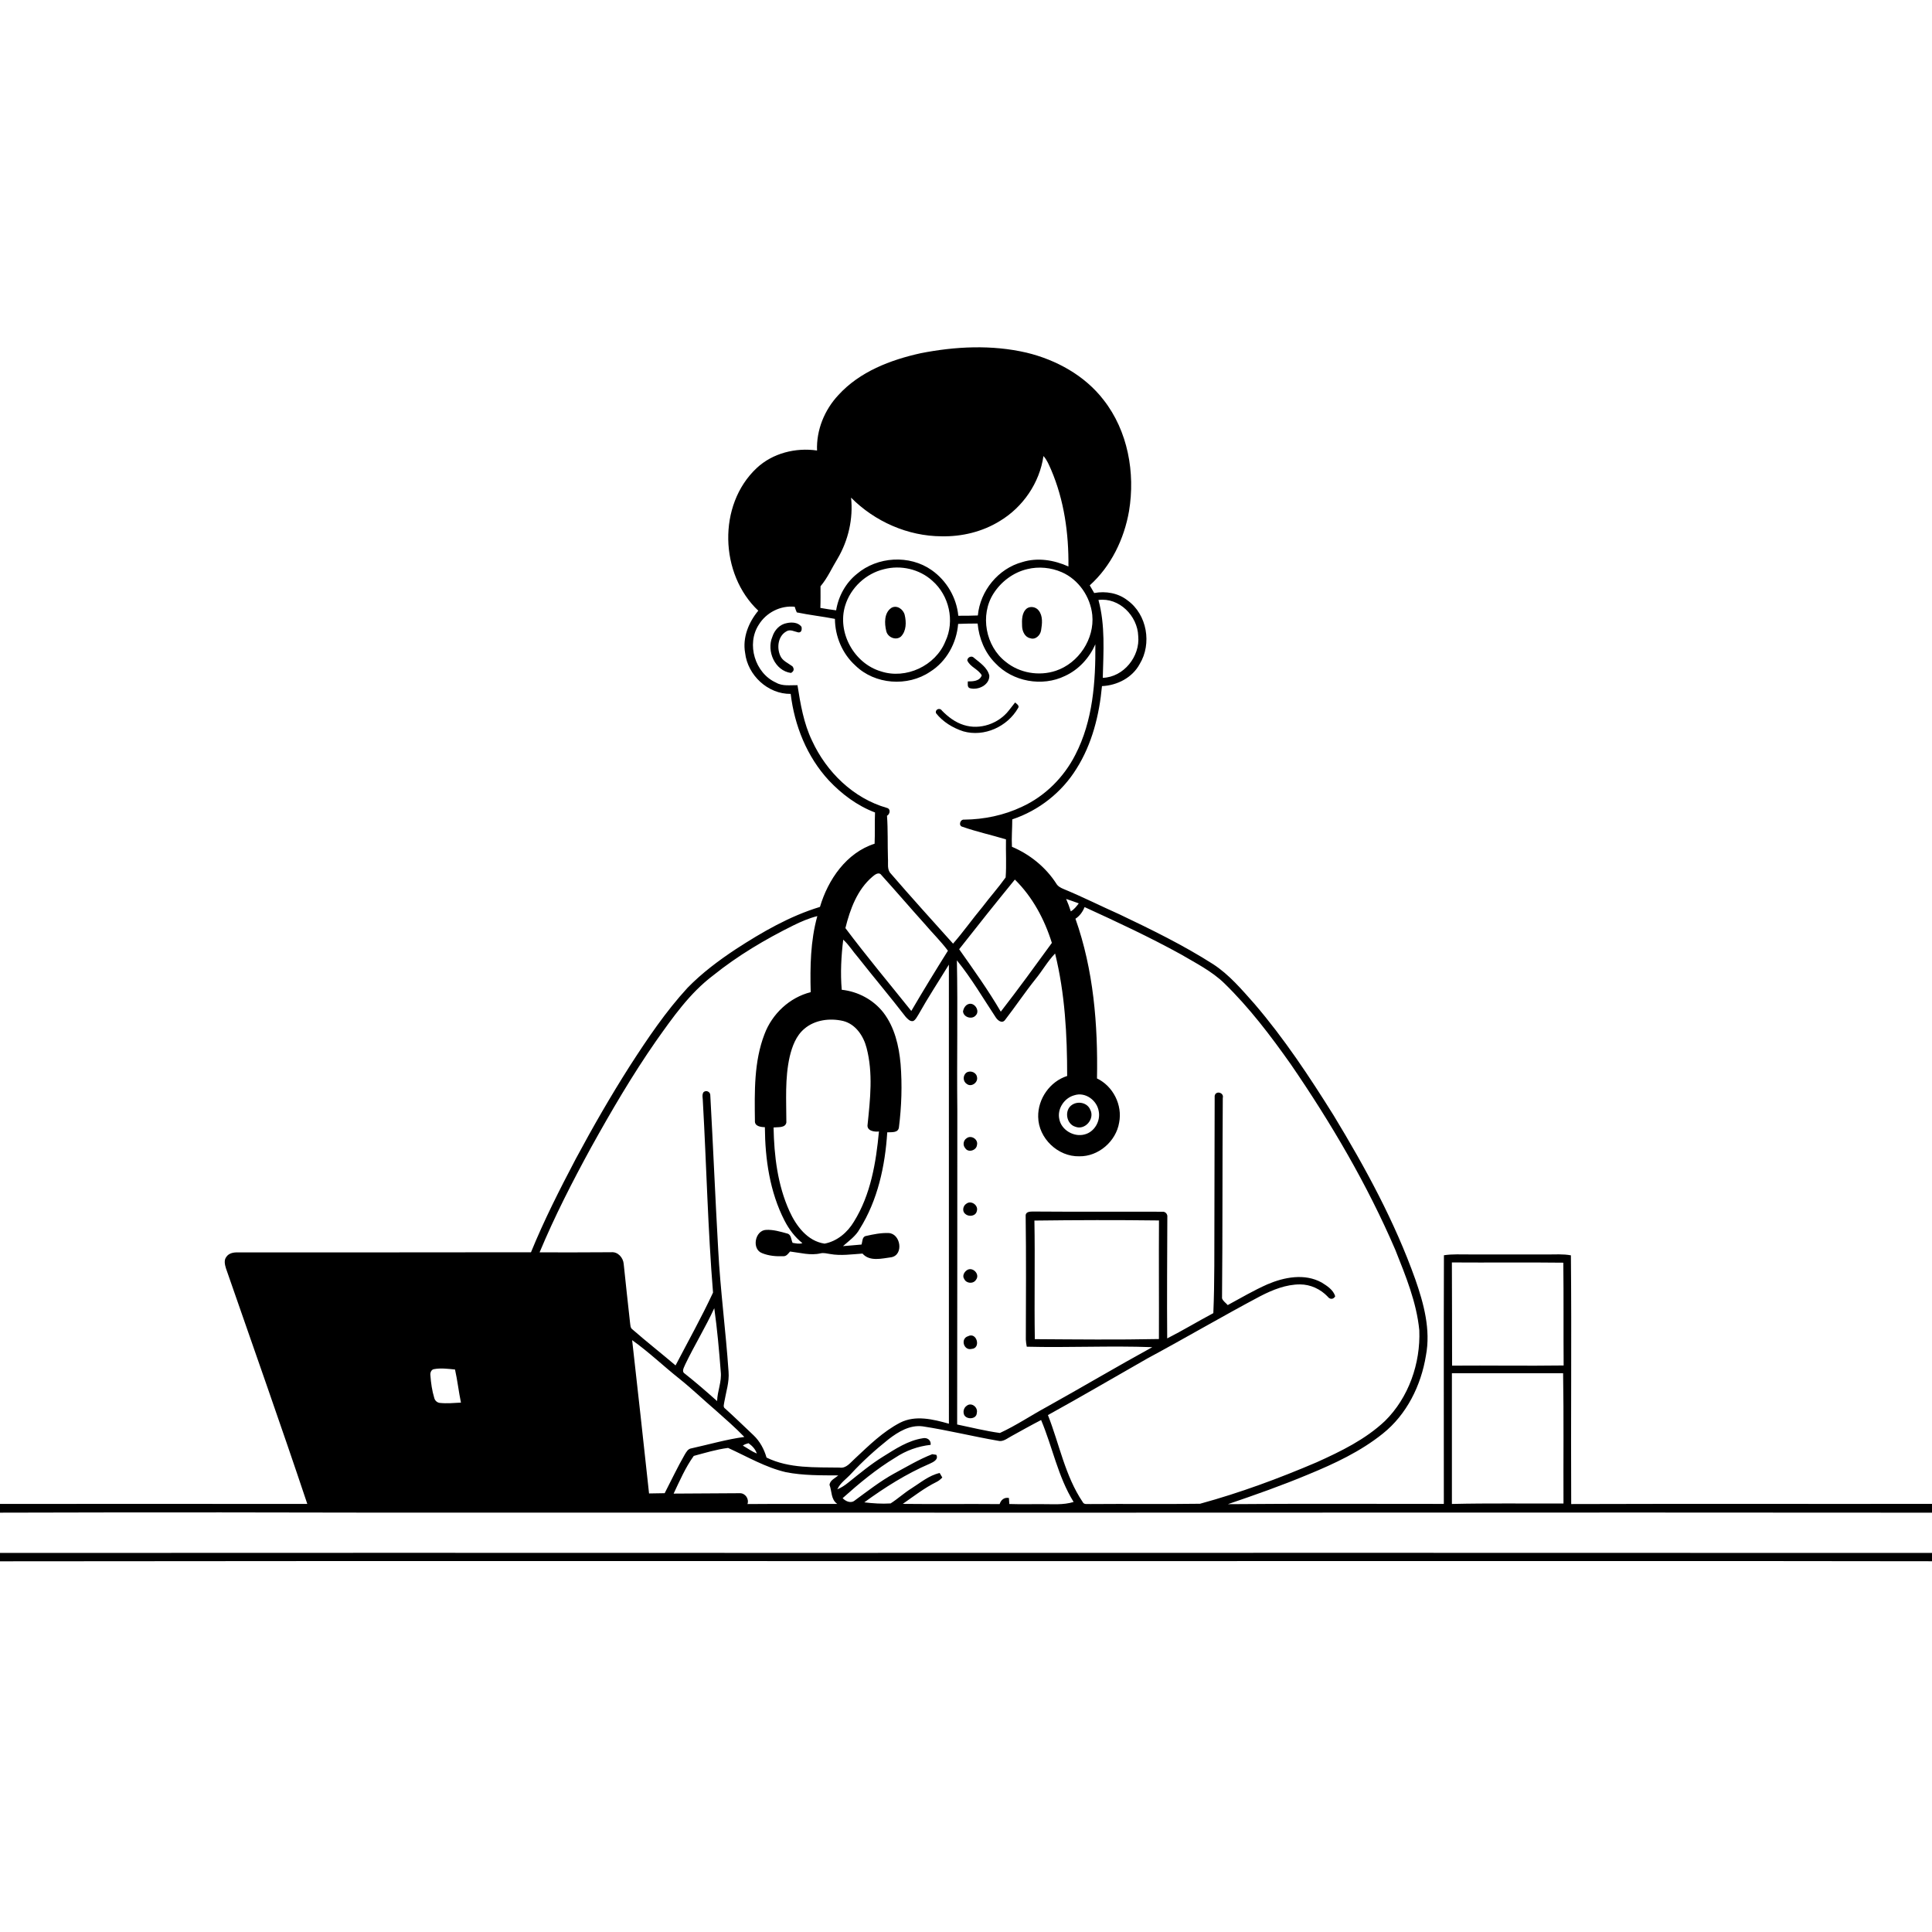 <svg xmlns="http://www.w3.org/2000/svg" viewBox="0 0 1024 1024" version="1.1">
<g id="Parent-Group"><g id="Group-rgba(0,0,0,0)" fill="rgba(0,0,0,0)">
<path fill="rgba(0,0,0,0)" opacity="1.00" d=" M 0.00 0.00 L 1024.00 0.00 L 1024.00 797.08 C 960.26 797.17 896.52 796.97 832.77 797.18 C 832.54 753.24 833.02 709.29 832.61 665.35 C 828.45 664.57 824.22 664.92 820.03 664.90 C 806.34 664.92 792.65 664.85 778.97 664.88 C 774.41 664.92 769.83 664.60 765.31 665.31 C 765.16 709.24 765.28 753.17 765.26 797.10 C 727.11 797.14 688.96 796.88 650.82 797.24 C 665.13 792.37 679.41 787.35 693.37 781.50 C 707.27 775.79 721.12 769.32 732.90 759.86 C 745.60 749.74 753.20 734.32 755.77 718.48 C 758.39 704.77 754.63 690.93 750.13 678.05 C 739.24 647.46 723.62 618.82 706.82 591.13 C 694.03 570.66 680.65 550.44 664.92 532.09 C 658.19 524.53 651.57 516.63 643.02 511.06 C 627.21 500.97 610.33 492.71 593.42 484.66 C 583.48 480.24 573.75 475.33 563.69 471.18 C 562.17 470.55 560.64 469.74 559.81 468.25 C 554.19 459.57 545.84 452.83 536.35 448.81 C 536.08 443.97 536.53 439.12 536.52 434.28 C 550.53 429.63 562.79 420.01 570.55 407.44 C 578.84 394.34 582.65 378.94 584.07 363.65 C 592.11 363.30 600.15 359.20 604.05 351.97 C 610.61 341.18 607.99 325.74 597.67 318.25 C 592.70 314.31 586.09 313.18 579.95 314.31 C 579.13 312.97 578.34 311.61 577.59 310.25 C 588.87 300.12 595.84 285.69 598.41 270.87 C 601.77 250.59 597.81 228.46 584.98 212.04 C 574.97 199.02 559.85 190.72 544.07 186.91 C 525.67 182.64 506.38 183.58 487.96 187.22 C 471.96 190.75 455.66 196.98 444.38 209.37 C 437.00 217.24 432.63 227.92 433.05 238.78 C 421.71 237.12 409.48 240.18 401.03 248.11 C 380.25 267.60 381.41 304.40 401.91 323.67 C 396.79 329.84 393.48 337.95 394.93 346.06 C 396.28 357.91 407.02 367.94 419.08 367.78 C 421.09 384.60 427.72 401.13 439.32 413.66 C 446.16 420.92 454.39 427.08 463.78 430.63 C 463.54 436.15 463.80 441.67 463.56 447.19 C 448.63 451.95 438.87 466.21 434.60 480.68 C 418.60 485.54 403.97 494.00 390.02 503.06 C 380.92 509.08 372.11 515.67 364.47 523.49 C 352.83 536.15 343.19 550.47 333.89 564.88 C 323.65 580.94 314.16 597.47 305.16 614.25 C 296.64 630.44 288.35 646.78 281.43 663.73 C 229.61 663.85 177.79 663.75 125.97 663.80 C 123.79 663.74 121.34 664.18 120.01 666.11 C 118.57 667.88 119.17 670.29 119.77 672.27 C 134.19 713.87 148.93 755.36 162.88 797.12 C 108.59 797.06 54.29 797.08 0.00 797.11 L 0.00 0.00 Z" />
<path fill="rgba(0,0,0,0)" opacity="1.00" d=" M 529.98 276.12 C 542.21 268.77 551.03 255.88 553.05 241.71 C 554.95 243.77 555.96 246.42 557.10 248.94 C 564.01 265.08 566.50 282.78 566.29 300.25 C 558.70 296.82 549.95 295.38 541.86 297.91 C 529.14 301.32 519.49 313.14 518.28 326.21 C 514.82 326.33 511.37 326.40 507.92 326.36 C 507.00 316.73 501.72 307.73 493.80 302.18 C 482.07 293.91 465.02 294.93 454.14 304.22 C 448.22 308.98 444.38 316.02 443.17 323.49 C 440.37 323.11 437.58 322.73 434.81 322.21 C 434.96 318.39 434.88 314.56 434.89 310.74 C 438.65 306.30 440.96 300.91 443.99 295.99 C 449.65 286.34 452.26 274.93 451.09 263.77 C 463.65 276.43 481.17 284.18 499.07 284.25 C 509.85 284.47 520.78 281.84 529.98 276.12 Z" />
<path fill="rgba(0,0,0,0)" opacity="1.00" d=" M 468.50 301.69 C 477.37 299.35 487.35 301.62 494.16 307.82 C 503.08 315.58 506.15 329.17 501.08 339.92 C 495.89 352.87 480.13 360.23 466.88 355.83 C 452.69 351.63 443.59 335.22 447.96 320.98 C 450.82 311.55 458.92 303.98 468.50 301.69 M 472.33 322.26 C 468.57 324.92 468.74 330.42 469.73 334.44 C 470.42 337.73 474.75 339.66 477.47 337.43 C 480.43 334.49 480.42 329.74 479.51 325.94 C 478.80 322.91 475.27 320.40 472.33 322.26 Z" />
<path fill="rgba(0,0,0,0)" opacity="1.00" d=" M 544.49 301.64 C 550.53 300.16 557.05 300.79 562.75 303.27 C 571.71 307.17 577.93 316.30 578.93 325.94 C 580.19 338.67 571.69 351.48 559.61 355.52 C 550.71 358.50 540.35 356.74 533.06 350.78 C 522.38 342.53 519.27 326.02 526.58 314.59 C 530.64 308.24 537.11 303.37 544.49 301.64 M 544.34 322.42 C 541.50 324.60 541.59 328.64 541.73 331.89 C 541.79 334.54 543.17 337.72 546.06 338.27 C 548.81 339.27 551.38 336.73 551.79 334.14 C 552.37 330.66 552.88 326.48 550.49 323.54 C 549.08 321.71 546.29 321.15 544.34 322.42 Z" />
<path fill="rgba(0,0,0,0)" opacity="1.00" d=" M 582.20 318.00 C 593.16 316.56 602.93 326.43 603.28 337.08 C 604.35 347.88 595.58 358.91 584.50 359.26 C 584.83 345.50 585.87 331.44 582.20 318.00 Z" />
<path fill="rgba(0,0,0,0)" opacity="1.00" d=" M 402.17 331.11 C 406.11 324.67 413.66 320.82 421.21 321.59 C 421.51 322.61 421.88 323.61 422.31 324.58 C 429.00 325.98 435.82 326.71 442.53 328.02 C 442.59 337.28 446.44 346.49 453.35 352.73 C 463.68 362.86 481.08 364.12 492.99 356.04 C 501.68 350.61 507.03 340.80 507.83 330.68 C 511.27 330.52 514.72 330.51 518.16 330.48 C 518.87 338.29 521.95 345.89 527.53 351.48 C 536.73 361.31 552.39 364.16 564.48 358.26 C 571.75 354.92 577.34 348.76 580.56 341.50 C 580.73 361.37 579.25 382.05 569.97 400.01 C 563.88 411.99 553.90 421.99 541.65 427.61 C 532.14 432.13 521.59 434.31 511.10 434.42 C 508.85 434.12 507.79 437.75 510.21 438.24 C 517.73 440.88 525.56 442.57 533.19 444.89 C 533.04 451.61 533.51 458.36 533.01 465.06 C 529.16 470.45 524.72 475.41 520.71 480.71 C 515.39 487.08 510.61 493.90 505.14 500.15 C 494.08 487.82 482.95 475.55 472.14 463.01 C 470.02 460.86 470.85 457.66 470.63 454.97 C 470.38 447.44 470.68 439.89 470.13 432.38 C 471.79 431.47 472.21 428.66 469.99 428.18 C 452.27 423.10 438.02 409.13 430.41 392.60 C 425.96 383.36 424.26 373.18 422.68 363.16 C 418.87 363.08 414.75 363.83 411.29 361.79 C 400.15 356.81 395.48 341.35 402.17 331.11 M 417.11 330.24 C 413.30 330.89 410.50 333.92 409.37 337.50 C 406.16 345.03 410.69 355.54 419.23 356.68 C 420.80 355.81 421.07 354.65 420.04 353.19 C 417.74 351.45 414.69 350.32 413.52 347.47 C 411.63 343.21 412.38 337.14 416.74 334.68 C 418.78 333.32 421.04 334.78 423.12 335.19 C 424.93 335.34 425.06 333.57 424.84 332.26 C 423.10 329.85 419.77 329.68 417.11 330.24 M 512.68 350.04 C 514.20 353.56 518.49 354.62 520.35 357.95 C 519.23 361.07 515.75 361.16 512.97 361.17 C 512.99 362.37 512.53 364.32 514.10 364.77 C 518.46 365.96 524.53 363.06 524.36 358.06 C 523.37 353.85 519.38 351.26 516.23 348.66 C 515.04 347.30 512.75 348.30 512.68 350.04 M 534.70 376.57 C 529.25 383.56 519.38 387.01 510.84 384.27 C 506.32 382.89 502.48 379.96 499.23 376.62 C 498.13 374.88 495.43 376.00 496.13 378.03 C 499.76 382.64 505.05 385.83 510.59 387.63 C 521.65 390.77 533.91 385.16 539.56 375.35 C 540.59 374.09 538.78 372.99 538.02 372.33 C 536.89 373.72 535.80 375.15 534.70 376.57 Z" />
<path fill="rgba(0,0,0,0)" opacity="1.00" d=" M 462.47 464.62 C 463.69 463.57 465.84 461.91 467.15 463.80 C 474.93 472.40 482.47 481.22 490.23 489.84 C 494.24 494.57 498.70 498.91 502.42 503.90 C 495.81 514.45 489.30 525.08 483.01 535.83 C 471.33 521.23 459.30 506.88 448.08 491.91 C 450.56 481.90 454.37 471.47 462.47 464.62 Z" />
<path fill="rgba(0,0,0,0)" opacity="1.00" d=" M 508.37 503.11 C 518.10 490.71 527.92 478.39 537.90 466.19 C 547.29 475.41 553.62 487.29 557.51 499.76 C 548.62 512.00 539.71 524.25 530.44 536.20 C 523.75 524.75 516.01 513.94 508.37 503.11 Z" />
<path fill="rgba(0,0,0,0)" opacity="1.00" d=" M 565.08 476.46 C 567.32 477.20 569.55 477.98 571.76 478.82 C 570.55 480.41 569.31 482.03 567.55 483.04 C 566.85 480.80 566.01 478.60 565.08 476.46 Z" />
<path fill="rgba(0,0,0,0)" opacity="1.00" d=" M 570.01 486.95 C 572.28 485.47 573.86 483.27 574.85 480.77 C 592.12 488.67 609.35 496.70 625.99 505.87 C 633.89 510.52 642.25 514.71 648.90 521.15 C 662.19 534.09 673.43 548.92 684.11 564.03 C 705.43 595.11 724.66 627.79 739.55 662.45 C 745.02 676.21 750.81 690.21 752.26 705.07 C 752.95 722.58 746.64 740.73 734.07 753.14 C 723.72 762.91 710.75 769.23 697.90 775.02 C 677.77 783.63 657.16 791.25 636.03 797.02 C 616.67 797.31 597.28 797.00 577.91 797.18 C 576.52 797.00 574.56 797.70 573.84 796.09 C 564.48 782.19 561.49 765.38 555.42 750.02 C 573.13 740.26 590.58 730.00 608.17 719.99 C 628.27 709.18 647.95 697.61 668.12 686.92 C 674.61 683.60 681.63 680.76 689.03 680.76 C 694.57 680.76 699.92 683.25 703.71 687.25 C 704.83 688.81 706.72 688.82 707.69 687.06 C 706.67 683.62 703.34 681.51 700.45 679.73 C 691.48 674.81 680.65 676.90 671.71 680.74 C 664.48 683.94 657.66 687.96 650.72 691.72 C 649.71 690.53 648.21 689.64 647.70 688.12 C 648.04 652.74 647.85 617.34 648.10 581.95 C 648.88 579.03 644.32 577.86 643.80 580.83 C 643.68 602.56 643.77 624.30 643.66 646.03 C 643.57 662.68 643.81 679.34 643.09 695.99 C 634.88 700.34 626.93 705.18 618.64 709.38 C 618.46 687.95 618.64 666.51 618.71 645.08 C 618.93 643.51 617.64 642.06 616.05 642.24 C 593.35 642.17 570.64 642.32 547.94 642.14 C 546.41 642.18 543.84 641.97 543.62 644.09 C 543.91 666.01 543.79 687.98 543.71 709.92 C 543.78 711.21 543.94 712.49 544.20 713.78 C 566.35 714.35 588.57 713.19 610.73 714.03 C 591.92 724.34 573.46 735.30 554.72 745.73 C 546.42 750.23 538.54 755.56 529.97 759.51 C 522.35 758.46 514.84 756.58 507.31 755.01 C 507.42 699.33 507.36 643.66 507.40 587.98 C 507.10 561.66 507.70 535.33 507.17 509.01 C 514.87 518.46 521.03 529.06 527.75 539.20 C 528.74 540.78 531.01 542.68 532.63 540.69 C 538.17 533.53 543.21 525.99 548.87 518.91 C 552.47 514.52 555.26 509.48 559.22 505.38 C 564.46 526.59 565.62 548.52 565.62 570.29 C 556.47 573.19 550.02 582.46 550.26 592.01 C 550.42 603.32 560.75 613.15 572.03 612.86 C 582.18 613.05 591.54 604.94 593.17 594.98 C 595.00 585.69 589.97 575.68 581.43 571.60 C 581.96 543.06 579.60 514.03 570.01 486.95 M 513.16 532.23 C 511.63 532.81 510.73 534.44 510.42 535.97 C 510.55 539.13 515.14 540.59 517.15 538.19 C 519.63 535.76 516.40 530.92 513.16 532.23 M 512.35 568.44 C 510.27 569.81 510.24 573.14 512.39 574.48 C 514.75 576.41 518.45 573.81 517.85 570.95 C 517.54 568.43 514.46 567.18 512.35 568.44 M 512.34 603.28 C 510.55 604.41 510.18 607.00 511.62 608.59 C 513.22 611.12 517.56 609.73 517.81 606.89 C 518.62 603.90 514.76 601.43 512.34 603.28 M 512.18 638.00 C 510.38 639.08 509.82 642.04 511.63 643.40 C 513.43 645.10 517.16 644.62 517.72 641.96 C 518.78 638.86 514.72 635.98 512.18 638.00 M 512.34 673.32 C 510.97 674.31 509.93 676.34 511.07 677.91 C 512.20 680.36 515.95 680.61 517.35 678.24 C 519.59 675.27 515.33 671.05 512.34 673.32 M 513.06 708.23 C 508.93 709.50 510.77 716.01 515.00 714.95 C 520.07 714.66 517.78 705.79 513.06 708.23 M 512.27 745.18 C 511.10 745.98 510.48 747.62 510.77 749.02 C 511.17 752.58 517.64 752.65 517.73 748.87 C 518.50 745.87 514.80 742.96 512.27 745.18 Z" />
<path fill="rgba(0,0,0,0)" opacity="1.00" d=" M 420.53 490.47 C 424.60 488.46 428.79 486.66 433.20 485.55 C 429.55 498.64 429.33 512.37 429.69 525.87 C 418.50 528.67 409.27 537.34 405.22 548.07 C 399.57 562.67 399.94 578.65 400.12 594.05 C 399.92 596.98 403.20 597.37 405.40 597.43 C 405.51 614.37 408.01 631.78 415.84 646.99 C 418.18 651.53 421.29 655.67 425.28 658.89 C 423.58 659.48 421.80 658.98 420.09 658.74 C 419.27 657.03 419.42 654.28 417.23 653.79 C 413.59 652.78 409.85 651.67 406.04 651.86 C 400.12 652.12 398.25 662.15 403.99 664.22 C 407.49 665.65 411.37 665.96 415.12 665.82 C 416.82 665.95 417.77 664.43 418.75 663.33 C 424.10 663.97 429.55 665.56 434.94 664.29 C 436.61 663.91 438.30 664.42 439.96 664.65 C 445.65 665.68 451.43 664.80 457.14 664.42 C 460.98 668.82 467.45 667.01 472.48 666.36 C 479.12 665.05 477.36 653.82 470.99 653.54 C 466.97 653.38 462.96 654.19 459.06 655.08 C 456.90 655.40 457.16 658.04 456.63 659.63 C 453.35 659.88 450.09 660.26 446.81 660.47 C 449.95 657.66 453.53 655.24 455.61 651.44 C 465.22 636.17 469.13 617.97 470.26 600.16 C 472.46 599.98 475.99 600.60 476.44 597.60 C 477.84 586.45 478.23 575.14 477.33 563.94 C 476.47 554.35 474.18 544.47 468.23 536.70 C 462.92 529.87 454.71 525.51 446.14 524.60 C 445.37 515.76 445.86 506.84 446.93 498.05 C 449.96 500.77 452.05 504.32 454.73 507.35 C 463.08 517.97 471.81 528.29 480.06 538.99 C 481.09 540.06 482.34 541.57 484.04 541.16 C 485.39 540.49 485.96 538.95 486.78 537.78 C 491.83 528.75 497.53 520.10 502.93 511.27 C 502.92 592.38 502.95 673.49 502.94 754.60 C 494.63 752.26 485.23 749.90 477.09 754.05 C 467.96 758.79 460.56 766.13 453.11 773.09 C 450.77 775.14 448.58 778.41 445.03 777.85 C 432.02 777.63 418.30 778.43 406.28 772.54 C 405.00 768.09 402.74 763.89 399.36 760.69 C 394.36 756.00 389.48 751.19 384.39 746.62 C 383.03 745.78 383.78 744.21 383.91 742.99 C 384.82 737.70 386.60 732.46 386.15 727.03 C 384.68 705.34 381.78 683.77 380.64 662.05 C 379.11 634.93 377.98 607.78 376.48 580.67 C 376.63 578.71 374.23 577.49 372.81 578.96 C 371.91 580.47 372.59 582.31 372.54 583.97 C 374.45 617.67 375.17 651.45 377.92 685.10 C 371.83 698.20 364.74 710.87 358.06 723.70 C 350.52 717.28 342.71 711.17 335.25 704.65 C 334.00 703.83 334.14 702.25 333.93 700.98 C 332.79 690.61 331.63 680.25 330.57 669.88 C 330.29 666.58 327.50 663.38 323.99 663.71 C 311.32 663.80 298.66 663.81 285.99 663.78 C 293.94 644.76 303.34 626.38 313.22 608.30 C 323.94 588.99 335.09 569.88 347.72 551.75 C 356.60 539.22 365.60 526.33 377.99 516.99 C 391.05 506.50 405.54 497.89 420.53 490.47 Z" />
<path fill="rgba(0,0,0,0)" opacity="1.00" d=" M 426.32 545.28 C 431.89 540.49 439.91 539.52 446.88 541.14 C 453.54 542.81 457.72 549.15 459.32 555.47 C 462.79 568.73 461.23 582.60 459.84 596.03 C 459.27 599.39 463.44 600.03 465.86 599.71 C 464.32 616.18 461.50 633.17 452.63 647.45 C 449.23 653.18 443.72 657.89 437.04 659.15 C 427.94 657.82 421.96 649.73 418.41 641.90 C 412.13 628.04 410.30 612.65 410.01 597.58 C 412.30 597.29 416.23 597.97 416.79 594.94 C 416.78 583.32 415.96 571.51 418.55 560.08 C 419.85 554.63 421.91 548.98 426.32 545.28 Z" />
<path fill="rgba(0,0,0,0)" opacity="1.00" d=" M 569.40 580.52 C 575.23 578.58 581.46 583.21 582.36 589.02 C 583.37 594.16 580.11 599.93 574.95 601.25 C 569.30 602.87 562.53 599.01 561.45 593.14 C 560.24 587.71 564.11 581.92 569.40 580.52 M 568.37 585.48 C 563.92 588.15 565.02 595.80 570.00 597.21 C 575.12 599.20 580.41 592.94 577.85 588.17 C 576.37 584.51 571.58 583.47 568.37 585.48 Z" />
<path fill="rgba(0,0,0,0)" opacity="1.00" d=" M 548.26 646.93 C 570.26 646.65 592.28 646.59 614.28 646.87 C 614.15 667.82 614.33 688.77 614.25 709.71 C 592.33 710.16 570.40 709.92 548.48 709.78 C 548.14 688.84 548.64 667.88 548.26 646.93 Z" />
<path fill="rgba(0,0,0,0)" opacity="1.00" d=" M 769.53 669.12 C 789.21 669.27 808.90 669.00 828.59 669.25 C 828.81 687.41 828.62 705.57 828.76 723.73 C 809.05 724.01 789.34 723.66 769.63 723.82 C 769.58 705.59 769.63 687.35 769.53 669.12 Z" />
<path fill="rgba(0,0,0,0)" opacity="1.00" d=" M 363.22 723.10 C 368.05 713.04 373.93 703.52 378.58 693.37 C 380.15 704.52 381.14 715.75 382.01 726.98 C 382.62 732.31 380.22 737.32 380.08 742.60 C 374.48 737.61 368.83 732.70 362.95 728.05 C 361.01 726.86 362.66 724.63 363.22 723.10 Z" />
<path fill="rgba(0,0,0,0)" opacity="1.00" d=" M 335.05 710.31 C 343.87 716.56 351.68 724.09 360.14 730.80 C 366.79 736.12 372.93 742.03 379.40 747.57 C 384.53 752.14 389.74 756.65 394.51 761.61 C 385.01 762.90 375.79 765.59 366.45 767.66 C 364.65 767.88 363.77 769.59 362.92 770.97 C 359.08 777.63 355.82 784.60 352.29 791.42 C 349.52 791.47 346.77 791.54 344.01 791.56 C 341.08 764.47 338.11 737.38 335.05 710.31 Z" />
<path fill="rgba(0,0,0,0)" opacity="1.00" d=" M 228.12 728.97 C 227.95 727.70 228.46 726.05 229.85 725.71 C 233.59 724.97 237.42 725.50 241.17 725.87 C 242.46 731.66 243.11 737.59 244.31 743.41 C 240.57 743.62 236.81 743.97 233.07 743.57 C 231.65 743.39 230.51 742.32 230.17 740.95 C 228.98 737.07 228.42 733.01 228.12 728.97 Z" />
<path fill="rgba(0,0,0,0)" opacity="1.00" d=" M 769.54 727.83 C 789.19 727.80 808.83 727.79 828.48 727.83 C 828.87 750.84 828.57 773.86 828.68 796.88 C 808.96 796.99 789.25 796.66 769.54 797.13 C 769.51 774.03 769.52 750.93 769.54 727.83 Z" />
<path fill="rgba(0,0,0,0)" opacity="1.00" d=" M 536.21 761.11 C 541.39 758.25 546.55 755.35 551.81 752.64 C 557.86 766.99 560.73 782.69 569.04 796.07 C 563.51 797.79 557.70 797.17 552.02 797.22 C 546.33 797.19 540.63 797.33 534.95 797.15 C 534.90 796.35 534.80 794.76 534.76 793.97 C 532.31 793.47 530.53 794.95 529.83 797.20 C 512.72 797.04 495.60 797.29 478.49 797.09 C 484.34 793.04 489.98 788.60 496.40 785.45 C 497.57 784.89 498.55 784.03 499.44 783.11 C 499.09 782.51 498.39 781.32 498.04 780.72 C 492.34 782.00 487.81 785.91 482.98 788.95 C 479.15 791.34 475.82 794.45 472.02 796.85 C 467.37 797.15 462.70 796.83 458.10 796.27 C 468.96 788.35 480.38 781.14 492.75 775.81 C 494.58 774.97 497.64 773.59 496.25 771.07 C 495.71 770.99 494.63 770.84 494.10 770.76 C 487.08 773.49 480.60 777.40 473.98 780.96 C 466.59 785.02 459.93 790.24 453.14 795.21 C 451.07 797.02 448.25 795.79 446.61 794.05 C 455.36 786.22 464.45 778.67 474.52 772.58 C 480.12 768.84 486.57 766.53 493.26 765.80 C 493.58 763.28 491.37 761.74 489.01 762.32 C 481.25 763.51 474.55 767.99 468.01 772.06 C 461.52 776.08 455.64 780.97 449.69 785.73 C 447.90 787.19 445.95 788.49 443.80 789.38 C 445.33 785.92 448.64 783.86 451.09 781.13 C 457.22 774.48 463.96 768.41 471.03 762.77 C 476.16 758.85 482.26 755.14 489.00 755.99 C 502.39 758.03 515.55 761.32 528.90 763.62 C 531.68 764.41 533.92 762.28 536.21 761.11 Z" />
<path fill="rgba(0,0,0,0)" opacity="1.00" d=" M 393.72 766.20 C 394.59 765.51 395.68 765.23 396.73 764.93 C 398.69 766.32 400.37 768.06 401.13 770.41 C 398.49 769.31 396.18 767.60 393.72 766.20 Z" />
<path fill="rgba(0,0,0,0)" opacity="1.00" d=" M 367.71 771.66 C 373.71 770.06 379.76 768.20 385.90 767.43 C 395.98 772.00 405.70 777.78 416.59 780.30 C 425.71 782.08 435.07 781.95 444.33 782.00 C 442.64 783.46 440.00 784.49 439.65 786.96 C 440.97 790.42 440.34 794.70 443.75 797.10 C 427.89 797.14 412.04 797.05 396.18 797.18 C 397.14 794.42 395.00 791.34 392.08 791.43 C 380.40 791.54 368.72 791.56 357.04 791.64 C 360.26 784.83 363.31 777.77 367.71 771.66 Z" />
<path fill="rgba(0,0,0,0)" opacity="1.00" d=" M 0.00 801.74 C 38.99 801.58 77.99 801.63 116.98 801.60 C 218.66 801.86 320.34 801.65 422.02 801.73 C 622.68 801.83 823.34 801.56 1024.00 801.75 L 1024.00 823.09 C 822.01 822.97 620.02 823.06 418.02 823.07 C 278.68 822.98 139.34 823.05 0.00 823.09 L 0.00 801.74 Z" />
<path fill="rgba(0,0,0,0)" opacity="1.00" d=" M 0.00 827.52 C 231.33 827.23 462.67 827.52 694.00 827.40 C 804.00 827.46 914.00 827.30 1024.00 827.49 L 1024.00 1024.00 L 0.00 1024.00 L 0.00 827.52 Z" />
</g>
<g id="Group-000000" fill="#000000">
<path fill="#000000" opacity="1.00" d=" M 487.96 187.22 C 506.38 183.58 525.67 182.64 544.07 186.91 C 559.85 190.72 574.97 199.02 584.98 212.04 C 597.81 228.46 601.77 250.59 598.41 270.87 C 595.84 285.69 588.87 300.12 577.59 310.25 C 578.34 311.61 579.13 312.97 579.95 314.31 C 586.09 313.18 592.70 314.31 597.67 318.25 C 607.99 325.74 610.61 341.18 604.05 351.97 C 600.15 359.20 592.11 363.30 584.07 363.65 C 582.65 378.94 578.84 394.34 570.55 407.44 C 562.79 420.01 550.53 429.63 536.52 434.28 C 536.53 439.12 536.08 443.97 536.35 448.81 C 545.84 452.83 554.19 459.57 559.81 468.25 C 560.64 469.74 562.17 470.55 563.69 471.18 C 573.75 475.33 583.48 480.24 593.42 484.66 C 610.33 492.71 627.21 500.97 643.02 511.06 C 651.57 516.63 658.19 524.53 664.92 532.09 C 680.65 550.44 694.03 570.66 706.82 591.13 C 723.62 618.82 739.24 647.46 750.13 678.05 C 754.63 690.93 758.39 704.77 755.77 718.48 C 753.20 734.32 745.60 749.74 732.90 759.86 C 721.12 769.32 707.27 775.79 693.37 781.50 C 679.41 787.35 665.13 792.37 650.82 797.24 C 688.96 796.88 727.11 797.14 765.26 797.10 C 765.28 753.17 765.16 709.24 765.31 665.31 C 769.83 664.60 774.41 664.92 778.97 664.88 C 792.65 664.85 806.34 664.92 820.03 664.90 C 824.22 664.92 828.45 664.57 832.61 665.35 C 833.02 709.29 832.54 753.24 832.77 797.18 C 896.52 796.97 960.26 797.17 1024.00 797.08 L 1024.00 801.75 C 823.34 801.56 622.68 801.83 422.02 801.73 C 320.34 801.65 218.66 801.86 116.98 801.60 C 77.99 801.63 38.99 801.58 0.00 801.74 L 0.00 797.11 C 54.29 797.08 108.59 797.06 162.88 797.12 C 148.93 755.36 134.19 713.87 119.77 672.27 C 119.17 670.29 118.57 667.88 120.01 666.11 C 121.34 664.18 123.79 663.74 125.97 663.80 C 177.79 663.75 229.61 663.85 281.43 663.73 C 288.35 646.78 296.64 630.44 305.16 614.25 C 314.16 597.47 323.65 580.94 333.89 564.88 C 343.19 550.47 352.83 536.15 364.47 523.49 C 372.11 515.67 380.92 509.08 390.02 503.06 C 403.97 494.00 418.60 485.54 434.60 480.68 C 438.87 466.21 448.63 451.95 463.56 447.19 C 463.80 441.67 463.54 436.15 463.78 430.63 C 454.39 427.08 446.16 420.92 439.32 413.66 C 427.72 401.13 421.09 384.60 419.08 367.78 C 407.02 367.94 396.28 357.91 394.93 346.06 C 393.48 337.95 396.79 329.84 401.91 323.67 C 381.41 304.40 380.25 267.60 401.03 248.11 C 409.48 240.18 421.71 237.12 433.05 238.78 C 432.63 227.92 437.00 217.24 444.38 209.37 C 455.66 196.98 471.96 190.75 487.96 187.22 M 529.98 276.12 C 520.78 281.84 509.85 284.47 499.07 284.25 C 481.17 284.18 463.65 276.43 451.09 263.77 C 452.26 274.93 449.65 286.34 443.99 295.99 C 440.96 300.91 438.65 306.30 434.89 310.74 C 434.88 314.56 434.96 318.39 434.81 322.21 C 437.58 322.73 440.37 323.11 443.17 323.49 C 444.38 316.02 448.22 308.98 454.14 304.22 C 465.02 294.93 482.07 293.91 493.80 302.18 C 501.72 307.73 507.00 316.73 507.92 326.36 C 511.37 326.40 514.82 326.33 518.28 326.21 C 519.49 313.14 529.14 301.32 541.86 297.91 C 549.95 295.38 558.70 296.82 566.29 300.25 C 566.50 282.78 564.01 265.08 557.10 248.94 C 555.96 246.42 554.95 243.77 553.05 241.71 C 551.03 255.88 542.21 268.77 529.98 276.12 M 468.50 301.69 C 458.92 303.98 450.82 311.55 447.96 320.98 C 443.59 335.22 452.69 351.63 466.88 355.83 C 480.13 360.23 495.89 352.87 501.08 339.92 C 506.15 329.17 503.08 315.58 494.16 307.82 C 487.35 301.62 477.37 299.35 468.50 301.69 M 544.49 301.64 C 537.11 303.37 530.64 308.24 526.58 314.59 C 519.27 326.02 522.38 342.53 533.06 350.78 C 540.35 356.74 550.71 358.50 559.61 355.52 C 571.69 351.48 580.19 338.67 578.93 325.94 C 577.93 316.30 571.71 307.17 562.75 303.27 C 557.05 300.79 550.53 300.16 544.49 301.64 M 582.20 318.00 C 585.87 331.44 584.83 345.50 584.50 359.26 C 595.58 358.91 604.35 347.88 603.28 337.08 C 602.93 326.43 593.16 316.56 582.20 318.00 M 402.17 331.11 C 395.48 341.35 400.15 356.81 411.29 361.79 C 414.75 363.83 418.87 363.08 422.68 363.16 C 424.26 373.18 425.96 383.36 430.41 392.60 C 438.02 409.13 452.27 423.10 469.99 428.18 C 472.21 428.66 471.79 431.47 470.13 432.38 C 470.68 439.89 470.38 447.44 470.63 454.97 C 470.85 457.66 470.02 460.86 472.14 463.01 C 482.95 475.55 494.08 487.82 505.14 500.15 C 510.61 493.90 515.39 487.08 520.71 480.71 C 524.72 475.41 529.16 470.45 533.01 465.06 C 533.51 458.36 533.04 451.61 533.19 444.89 C 525.56 442.57 517.73 440.88 510.21 438.24 C 507.79 437.75 508.85 434.12 511.10 434.42 C 521.59 434.31 532.14 432.13 541.65 427.61 C 553.90 421.99 563.88 411.99 569.97 400.01 C 579.25 382.05 580.73 361.37 580.56 341.50 C 577.34 348.76 571.75 354.92 564.48 358.26 C 552.39 364.16 536.73 361.31 527.53 351.48 C 521.95 345.89 518.87 338.29 518.16 330.48 C 514.72 330.51 511.27 330.52 507.83 330.68 C 507.03 340.80 501.68 350.61 492.99 356.04 C 481.08 364.12 463.68 362.86 453.35 352.73 C 446.44 346.49 442.59 337.28 442.53 328.02 C 435.82 326.71 429.00 325.98 422.31 324.58 C 421.88 323.61 421.51 322.61 421.21 321.59 C 413.66 320.82 406.11 324.67 402.17 331.11 M 462.47 464.62 C 454.37 471.47 450.56 481.90 448.08 491.91 C 459.30 506.88 471.33 521.23 483.01 535.83 C 489.30 525.08 495.81 514.45 502.42 503.90 C 498.70 498.91 494.24 494.57 490.23 489.84 C 482.47 481.22 474.93 472.40 467.15 463.80 C 465.84 461.91 463.69 463.57 462.47 464.62 M 508.37 503.11 C 516.01 513.94 523.75 524.75 530.44 536.20 C 539.71 524.25 548.62 512.00 557.51 499.76 C 553.62 487.29 547.29 475.41 537.90 466.19 C 527.92 478.39 518.10 490.71 508.37 503.11 M 565.08 476.46 C 566.01 478.60 566.85 480.80 567.55 483.04 C 569.31 482.03 570.55 480.41 571.76 478.82 C 569.55 477.98 567.32 477.20 565.08 476.46 M 570.01 486.95 C 579.60 514.03 581.96 543.06 581.43 571.60 C 589.97 575.68 595.00 585.69 593.17 594.98 C 591.54 604.94 582.18 613.05 572.03 612.86 C 560.75 613.15 550.42 603.32 550.26 592.01 C 550.02 582.46 556.47 573.19 565.62 570.29 C 565.62 548.52 564.46 526.59 559.22 505.38 C 555.26 509.48 552.47 514.52 548.87 518.91 C 543.21 525.99 538.17 533.53 532.63 540.69 C 531.01 542.68 528.74 540.78 527.75 539.20 C 521.03 529.06 514.87 518.46 507.17 509.01 C 507.70 535.33 507.10 561.66 507.40 587.98 C 507.36 643.66 507.42 699.33 507.31 755.01 C 514.84 756.58 522.35 758.46 529.97 759.51 C 538.54 755.56 546.42 750.23 554.72 745.73 C 573.46 735.30 591.92 724.34 610.73 714.03 C 588.57 713.19 566.35 714.35 544.20 713.78 C 543.94 712.49 543.78 711.21 543.71 709.92 C 543.79 687.98 543.91 666.01 543.62 644.09 C 543.84 641.97 546.41 642.18 547.94 642.14 C 570.64 642.32 593.35 642.17 616.05 642.24 C 617.64 642.06 618.93 643.51 618.71 645.08 C 618.64 666.51 618.46 687.95 618.64 709.38 C 626.93 705.18 634.88 700.34 643.09 695.99 C 643.81 679.34 643.57 662.68 643.66 646.03 C 643.77 624.30 643.68 602.56 643.80 580.83 C 644.32 577.86 648.88 579.03 648.10 581.95 C 647.85 617.34 648.04 652.74 647.70 688.12 C 648.21 689.64 649.71 690.53 650.72 691.72 C 657.66 687.96 664.48 683.94 671.71 680.74 C 680.65 676.90 691.48 674.81 700.45 679.73 C 703.34 681.51 706.67 683.62 707.69 687.06 C 706.72 688.82 704.83 688.81 703.71 687.25 C 699.92 683.25 694.57 680.76 689.03 680.76 C 681.63 680.76 674.61 683.60 668.12 686.92 C 647.95 697.61 628.27 709.18 608.17 719.99 C 590.58 730.00 573.13 740.26 555.42 750.02 C 561.49 765.38 564.48 782.19 573.84 796.09 C 574.56 797.70 576.52 797.00 577.91 797.18 C 597.28 797.00 616.67 797.31 636.03 797.02 C 657.16 791.25 677.77 783.63 697.90 775.02 C 710.75 769.23 723.72 762.91 734.07 753.14 C 746.64 740.73 752.95 722.58 752.26 705.07 C 750.81 690.21 745.02 676.21 739.55 662.45 C 724.66 627.79 705.43 595.11 684.11 564.03 C 673.43 548.92 662.19 534.09 648.90 521.15 C 642.25 514.71 633.89 510.52 625.99 505.87 C 609.35 496.70 592.12 488.67 574.85 480.77 C 573.86 483.27 572.28 485.47 570.01 486.95 M 420.53 490.47 C 405.54 497.89 391.05 506.50 377.99 516.99 C 365.60 526.33 356.60 539.22 347.72 551.75 C 335.09 569.88 323.94 588.99 313.22 608.30 C 303.34 626.38 293.94 644.76 285.99 663.78 C 298.66 663.81 311.32 663.80 323.99 663.71 C 327.50 663.38 330.29 666.58 330.57 669.88 C 331.63 680.25 332.79 690.61 333.93 700.98 C 334.14 702.25 334.00 703.83 335.25 704.65 C 342.71 711.17 350.52 717.28 358.06 723.70 C 364.74 710.87 371.83 698.20 377.92 685.10 C 375.17 651.45 374.45 617.67 372.54 583.97 C 372.59 582.31 371.91 580.47 372.81 578.96 C 374.23 577.49 376.63 578.71 376.48 580.67 C 377.98 607.78 379.11 634.93 380.64 662.05 C 381.78 683.77 384.68 705.34 386.15 727.03 C 386.60 732.46 384.82 737.70 383.91 742.99 C 383.78 744.21 383.03 745.78 384.39 746.62 C 389.48 751.19 394.36 756.00 399.36 760.69 C 402.74 763.89 405.00 768.09 406.28 772.54 C 418.30 778.43 432.02 777.63 445.03 777.85 C 448.58 778.41 450.77 775.14 453.11 773.09 C 460.56 766.13 467.96 758.79 477.09 754.05 C 485.23 749.90 494.63 752.26 502.94 754.60 C 502.95 673.49 502.92 592.38 502.93 511.27 C 497.53 520.10 491.83 528.75 486.78 537.78 C 485.96 538.95 485.39 540.49 484.04 541.16 C 482.34 541.57 481.09 540.06 480.06 538.99 C 471.81 528.29 463.08 517.97 454.73 507.35 C 452.05 504.32 449.96 500.77 446.93 498.05 C 445.86 506.84 445.37 515.76 446.14 524.60 C 454.71 525.51 462.92 529.87 468.23 536.70 C 474.18 544.47 476.47 554.35 477.33 563.94 C 478.23 575.14 477.84 586.45 476.44 597.60 C 475.99 600.60 472.46 599.98 470.26 600.16 C 469.13 617.97 465.22 636.17 455.61 651.44 C 453.53 655.24 449.95 657.66 446.81 660.47 C 450.09 660.26 453.35 659.88 456.63 659.63 C 457.16 658.04 456.90 655.40 459.06 655.08 C 462.96 654.19 466.97 653.38 470.99 653.54 C 477.36 653.82 479.12 665.05 472.48 666.36 C 467.45 667.01 460.98 668.82 457.14 664.42 C 451.43 664.80 445.65 665.68 439.96 664.65 C 438.30 664.42 436.61 663.91 434.94 664.29 C 429.55 665.56 424.10 663.97 418.75 663.33 C 417.77 664.43 416.82 665.95 415.12 665.82 C 411.37 665.96 407.49 665.65 403.99 664.22 C 398.25 662.15 400.12 652.12 406.04 651.86 C 409.85 651.67 413.59 652.78 417.23 653.79 C 419.42 654.28 419.27 657.03 420.09 658.74 C 421.80 658.98 423.58 659.48 425.28 658.89 C 421.29 655.67 418.18 651.53 415.84 646.99 C 408.01 631.78 405.51 614.37 405.40 597.43 C 403.20 597.37 399.92 596.98 400.12 594.05 C 399.94 578.65 399.57 562.67 405.22 548.07 C 409.27 537.34 418.50 528.67 429.69 525.87 C 429.33 512.37 429.55 498.64 433.20 485.55 C 428.79 486.66 424.60 488.46 420.53 490.47 M 426.32 545.28 C 421.91 548.98 419.85 554.63 418.55 560.08 C 415.96 571.51 416.78 583.32 416.79 594.94 C 416.23 597.97 412.30 597.29 410.01 597.58 C 410.30 612.65 412.13 628.04 418.41 641.90 C 421.96 649.73 427.94 657.82 437.04 659.15 C 443.72 657.89 449.23 653.18 452.63 647.45 C 461.50 633.17 464.32 616.18 465.86 599.71 C 463.44 600.03 459.27 599.39 459.84 596.03 C 461.23 582.60 462.79 568.73 459.32 555.47 C 457.72 549.15 453.54 542.81 446.88 541.14 C 439.91 539.52 431.89 540.49 426.32 545.28 M 569.40 580.52 C 564.11 581.92 560.24 587.71 561.45 593.14 C 562.53 599.01 569.30 602.87 574.95 601.25 C 580.11 599.93 583.37 594.16 582.36 589.02 C 581.46 583.21 575.23 578.58 569.40 580.52 M 548.26 646.93 C 548.64 667.88 548.14 688.84 548.48 709.78 C 570.40 709.92 592.33 710.16 614.25 709.71 C 614.33 688.77 614.15 667.82 614.28 646.87 C 592.28 646.59 570.26 646.65 548.26 646.93 M 769.53 669.12 C 769.63 687.35 769.58 705.59 769.63 723.82 C 789.34 723.66 809.05 724.01 828.76 723.73 C 828.62 705.57 828.81 687.41 828.59 669.25 C 808.90 669.00 789.21 669.27 769.53 669.12 M 363.22 723.10 C 362.66 724.63 361.01 726.86 362.95 728.05 C 368.83 732.70 374.48 737.61 380.08 742.60 C 380.22 737.32 382.62 732.31 382.01 726.98 C 381.14 715.75 380.15 704.52 378.58 693.37 C 373.93 703.52 368.05 713.04 363.22 723.10 M 335.05 710.31 C 338.11 737.38 341.08 764.47 344.01 791.56 C 346.77 791.54 349.52 791.47 352.29 791.42 C 355.82 784.60 359.08 777.63 362.92 770.97 C 363.77 769.59 364.65 767.88 366.45 767.66 C 375.79 765.59 385.01 762.90 394.51 761.61 C 389.74 756.65 384.53 752.14 379.40 747.57 C 372.93 742.03 366.79 736.12 360.14 730.80 C 351.68 724.09 343.87 716.56 335.05 710.31 M 228.12 728.97 C 228.42 733.01 228.98 737.07 230.17 740.95 C 230.51 742.32 231.65 743.39 233.07 743.57 C 236.81 743.97 240.57 743.62 244.31 743.41 C 243.11 737.59 242.46 731.66 241.17 725.87 C 237.42 725.50 233.59 724.97 229.85 725.71 C 228.46 726.05 227.95 727.70 228.12 728.97 M 769.54 727.83 C 769.52 750.93 769.51 774.03 769.54 797.13 C 789.25 796.66 808.96 796.99 828.68 796.88 C 828.57 773.86 828.87 750.84 828.48 727.83 C 808.83 727.79 789.19 727.80 769.54 727.83 M 536.21 761.11 C 533.92 762.28 531.68 764.41 528.90 763.62 C 515.55 761.32 502.39 758.03 489.00 755.99 C 482.26 755.14 476.16 758.85 471.03 762.77 C 463.96 768.41 457.22 774.48 451.09 781.13 C 448.64 783.86 445.33 785.92 443.80 789.38 C 445.95 788.49 447.90 787.19 449.69 785.73 C 455.64 780.97 461.52 776.08 468.01 772.06 C 474.55 767.99 481.25 763.51 489.01 762.32 C 491.37 761.74 493.58 763.28 493.26 765.80 C 486.57 766.53 480.12 768.84 474.52 772.58 C 464.45 778.67 455.36 786.22 446.61 794.05 C 448.25 795.79 451.07 797.02 453.14 795.21 C 459.93 790.24 466.59 785.02 473.98 780.96 C 480.60 777.40 487.08 773.49 494.10 770.76 C 494.63 770.84 495.71 770.99 496.25 771.07 C 497.64 773.59 494.58 774.97 492.75 775.81 C 480.38 781.14 468.96 788.35 458.10 796.27 C 462.70 796.83 467.37 797.15 472.02 796.85 C 475.82 794.45 479.15 791.34 482.98 788.95 C 487.81 785.91 492.34 782.00 498.04 780.72 C 498.39 781.32 499.09 782.51 499.44 783.11 C 498.55 784.03 497.57 784.89 496.40 785.45 C 489.98 788.60 484.34 793.04 478.49 797.09 C 495.60 797.29 512.72 797.04 529.83 797.20 C 530.53 794.95 532.31 793.47 534.76 793.97 C 534.80 794.76 534.90 796.35 534.95 797.15 C 540.63 797.33 546.33 797.19 552.02 797.22 C 557.70 797.17 563.51 797.79 569.04 796.07 C 560.73 782.69 557.86 766.99 551.81 752.64 C 546.55 755.35 541.39 758.25 536.21 761.11 M 393.72 766.20 C 396.18 767.60 398.49 769.31 401.13 770.41 C 400.37 768.06 398.69 766.32 396.73 764.93 C 395.68 765.23 394.59 765.51 393.72 766.20 M 367.71 771.66 C 363.31 777.77 360.26 784.83 357.04 791.64 C 368.72 791.56 380.40 791.54 392.08 791.43 C 395.00 791.34 397.14 794.42 396.18 797.18 C 412.04 797.05 427.89 797.14 443.75 797.10 C 440.34 794.70 440.97 790.42 439.65 786.96 C 440.00 784.49 442.64 783.46 444.33 782.00 C 435.07 781.95 425.71 782.08 416.59 780.30 C 405.70 777.78 395.98 772.00 385.90 767.43 C 379.76 768.20 373.71 770.06 367.71 771.66 Z" />
<path fill="#000000" opacity="1.00" d=" M 472.33 322.26 C 475.27 320.40 478.80 322.91 479.51 325.94 C 480.42 329.74 480.43 334.49 477.47 337.43 C 474.75 339.66 470.42 337.73 469.73 334.44 C 468.74 330.42 468.57 324.92 472.33 322.26 Z" />
<path fill="#000000" opacity="1.00" d=" M 544.34 322.42 C 546.29 321.15 549.08 321.71 550.49 323.54 C 552.88 326.48 552.37 330.66 551.79 334.14 C 551.38 336.73 548.81 339.27 546.06 338.27 C 543.17 337.72 541.79 334.54 541.73 331.89 C 541.59 328.64 541.50 324.60 544.34 322.42 Z" />
<path fill="#000000" opacity="1.00" d=" M 417.11 330.24 C 419.77 329.68 423.10 329.85 424.84 332.26 C 425.06 333.57 424.93 335.34 423.12 335.19 C 421.04 334.78 418.78 333.32 416.74 334.68 C 412.38 337.14 411.63 343.21 413.52 347.47 C 414.69 350.32 417.74 351.45 420.04 353.19 C 421.07 354.65 420.80 355.81 419.23 356.68 C 410.69 355.54 406.16 345.03 409.37 337.50 C 410.50 333.92 413.30 330.89 417.11 330.24 Z" />
<path fill="#000000" opacity="1.00" d=" M 512.68 350.04 C 512.75 348.30 515.04 347.30 516.23 348.66 C 519.38 351.26 523.37 353.85 524.36 358.06 C 524.53 363.06 518.46 365.96 514.10 364.77 C 512.53 364.32 512.99 362.37 512.97 361.17 C 515.75 361.16 519.23 361.07 520.35 357.95 C 518.49 354.62 514.20 353.56 512.68 350.04 Z" />
<path fill="#000000" opacity="1.00" d=" M 534.70 376.57 C 535.80 375.15 536.89 373.72 538.02 372.33 C 538.78 372.99 540.59 374.09 539.56 375.35 C 533.91 385.16 521.65 390.77 510.59 387.63 C 505.05 385.83 499.76 382.64 496.13 378.03 C 495.43 376.00 498.13 374.88 499.23 376.62 C 502.48 379.96 506.32 382.89 510.84 384.27 C 519.38 387.01 529.25 383.56 534.70 376.57 Z" />
<path fill="#000000" opacity="1.00" d=" M 513.16 532.23 C 516.40 530.92 519.63 535.76 517.15 538.19 C 515.14 540.59 510.55 539.13 510.42 535.97 C 510.73 534.44 511.63 532.81 513.16 532.23 Z" />
<path fill="#000000" opacity="1.00" d=" M 512.35 568.44 C 514.46 567.18 517.54 568.43 517.85 570.95 C 518.45 573.81 514.75 576.41 512.39 574.48 C 510.24 573.14 510.27 569.81 512.35 568.44 Z" />
<path fill="#000000" opacity="1.00" d=" M 568.37 585.48 C 571.58 583.47 576.37 584.51 577.85 588.17 C 580.41 592.94 575.12 599.20 570.00 597.21 C 565.02 595.80 563.92 588.15 568.37 585.48 Z" />
<path fill="#000000" opacity="1.00" d=" M 512.34 603.28 C 514.76 601.43 518.62 603.90 517.81 606.89 C 517.56 609.73 513.22 611.12 511.62 608.59 C 510.18 607.00 510.55 604.41 512.34 603.28 Z" />
<path fill="#000000" opacity="1.00" d=" M 512.18 638.00 C 514.72 635.98 518.78 638.86 517.72 641.96 C 517.16 644.62 513.43 645.10 511.63 643.40 C 509.82 642.04 510.38 639.08 512.18 638.00 Z" />
<path fill="#000000" opacity="1.00" d=" M 512.34 673.32 C 515.33 671.05 519.59 675.27 517.35 678.24 C 515.95 680.61 512.20 680.36 511.07 677.91 C 509.93 676.34 510.97 674.31 512.34 673.32 Z" />
<path fill="#000000" opacity="1.00" d=" M 513.06 708.23 C 517.78 705.79 520.07 714.66 515.00 714.95 C 510.77 716.01 508.93 709.50 513.06 708.23 Z" />
<path fill="#000000" opacity="1.00" d=" M 512.27 745.18 C 514.80 742.96 518.50 745.87 517.73 748.87 C 517.64 752.65 511.17 752.58 510.77 749.02 C 510.48 747.62 511.10 745.98 512.27 745.18 Z" />
<path fill="#000000" opacity="1.00" d=" M 0.00 823.09 C 139.34 823.05 278.68 822.98 418.02 823.07 C 620.02 823.06 822.01 822.97 1024.00 823.09 L 1024.00 827.49 C 914.00 827.30 804.00 827.46 694.00 827.40 C 462.67 827.52 231.33 827.23 0.00 827.52 L 0.00 823.09 Z" />
</g>
</g></svg>